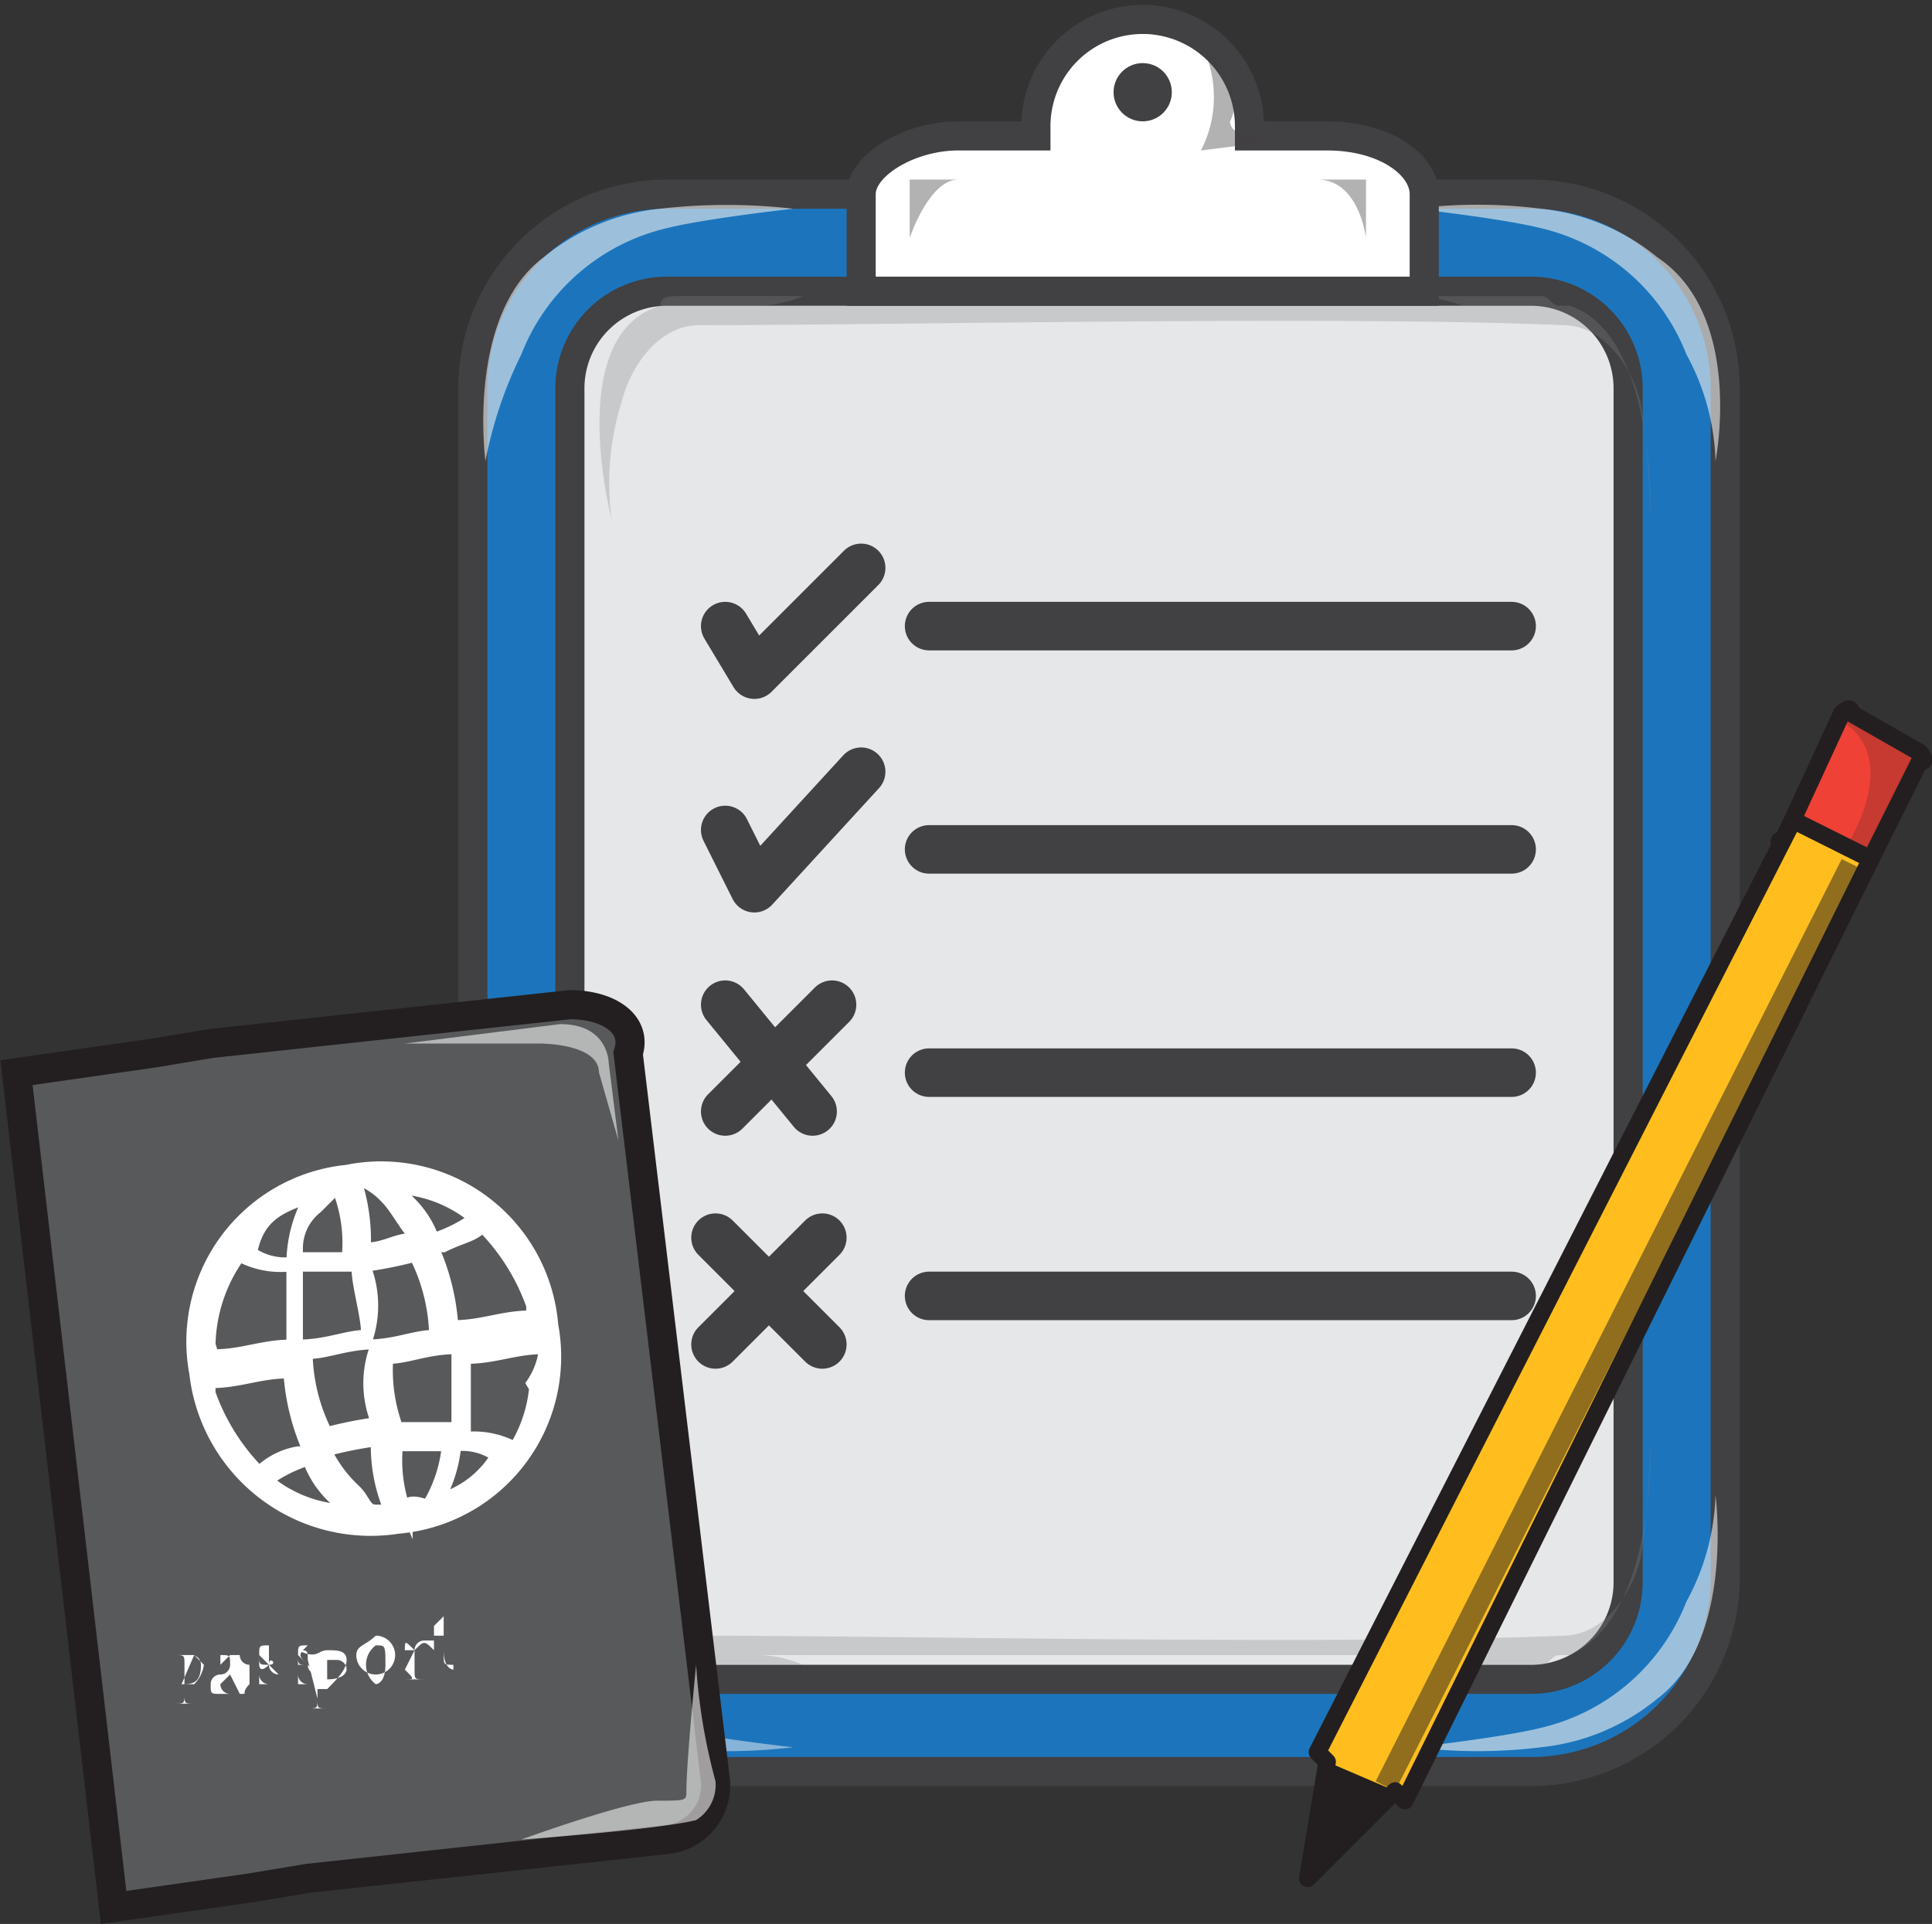 <svg xmlns="http://www.w3.org/2000/svg" viewBox="0 0 19.9 19.82"><rect x="0" y="0" width="19.9" height="19.82" fill="#333333" stroke="none"/><defs><style>.cls-1{fill:#e6e7e8;}.cls-2{fill:#1c75bc;}.cls-18,.cls-2,.cls-5{stroke:#414042;}.cls-13,.cls-14,.cls-18,.cls-2,.cls-8{stroke-miterlimit:10;}.cls-13,.cls-18,.cls-2{stroke-width:0.3px;}.cls-17,.cls-3,.cls-4{fill:#f1f2f2;}.cls-17,.cls-3{opacity:0.6;}.cls-11,.cls-12,.cls-15,.cls-17,.cls-20,.cls-3,.cls-4,.cls-6{isolation:isolate;}.cls-11,.cls-4{opacity:0.5;}.cls-5,.cls-8{fill:none;}.cls-5,.cls-9{stroke-linecap:round;stroke-linejoin:round;}.cls-5{stroke-width:0.5px;}.cls-6{fill:#808285;opacity:0.3;}.cls-7{fill:#ef4136;}.cls-13,.cls-8,.cls-9{stroke:#231f20;}.cls-8,.cls-9{stroke-width:0.18px;}.cls-9{fill:#ffbe1d;}.cls-10,.cls-11,.cls-12{fill:#231f20;}.cls-12{opacity:0.2;}.cls-13{fill:#58595b;}.cls-14,.cls-16,.cls-18{fill:#fff;}.cls-14{stroke:#fff;stroke-width:0.1px;}.cls-14,.cls-17{fill-rule:evenodd;}.cls-19,.cls-20{fill:#414042;}.cls-20{opacity:0.4;}</style></defs><title>Preparation</title><g id="Layer_2" data-name="Layer 2"><g id="Layer_1-2" data-name="Layer 1"><rect class="cls-1" x="5.57" y="2.95" width="11.7" height="14.3"/><path class="cls-2" d="M15.77,18.25H6.87a2,2,0,0,1-2-2V4a2,2,0,0,1,2-2h8.9a2,2,0,0,1,2,2v12.3A2,2,0,0,1,15.77,18.25ZM6.87,3a1,1,0,0,0-1,1v12.3a1,1,0,0,0,1,1h8.9a1,1,0,0,0,1-1V4a1,1,0,0,0-1-1Z"/><path class="cls-3" d="M14.57,2.15s.9.1,1.3.2a2.13,2.13,0,0,1,1.5,1.3,2.43,2.43,0,0,1,.3,1.1s.3-1.5-.6-2.1a2.25,2.25,0,0,0-1.2-.5A5.19,5.19,0,0,0,14.57,2.15Z"/><path class="cls-3" d="M8.17,2.15s-.9.1-1.3.2a2.13,2.13,0,0,0-1.5,1.3A4.33,4.33,0,0,0,5,4.75s-.2-1.5.6-2.1a2.25,2.25,0,0,1,1.2-.5A6.09,6.09,0,0,1,8.17,2.15Z"/><path class="cls-3" d="M14.57,18s.9-.1,1.3-.2a2.13,2.13,0,0,0,1.5-1.3,2.43,2.43,0,0,0,.3-1.1s.2,1.5-.6,2.1a2.25,2.25,0,0,1-1.2.5A5.35,5.35,0,0,1,14.57,18Z"/><path class="cls-4" d="M8.17,18s-.9-.1-1.3-.2a2.13,2.13,0,0,1-1.5-1.3,4.33,4.33,0,0,1-.4-1.1s-.2,1.5.6,2.1a2.25,2.25,0,0,0,1.2.5A6.09,6.09,0,0,0,8.17,18Z"/><line class="cls-5" x1="9.57" y1="11.05" x2="15.57" y2="11.05"/><line class="cls-5" x1="9.57" y1="8.75" x2="15.57" y2="8.75"/><line class="cls-5" x1="9.57" y1="6.45" x2="15.57" y2="6.45"/><polyline class="cls-5" points="7.47 6.45 7.77 6.95 8.87 5.85"/><polyline class="cls-5" points="7.47 8.55 7.77 9.15 8.87 7.95"/><line class="cls-5" x1="7.47" y1="10.35" x2="8.37" y2="11.45"/><line class="cls-5" x1="7.47" y1="11.45" x2="8.57" y2="10.35"/><line class="cls-5" x1="9.57" y1="13.35" x2="15.57" y2="13.35"/><line class="cls-5" x1="7.37" y1="12.75" x2="8.47" y2="13.85"/><line class="cls-5" x1="7.37" y1="13.85" x2="8.47" y2="12.75"/><path class="cls-6" d="M16.17,3.15h-.1c-.1,0-.1-.1-.2-.1h-1.3a1.75,1.75,0,0,1,.5.1H7.77a1.21,1.21,0,0,0,.5-.1H7c-.1,0-.2,0-.2.1h0c-1,.3-.5,2.2-.5,2.2a2.79,2.79,0,0,1,.1-1.2c.1-.4.4-.8.8-.8,2,0,6.6-.1,8.9,0,.4,0,.7.4.8.8a9.4,9.4,0,0,1,.1,1.2S17.07,3.45,16.17,3.15Z"/><path class="cls-6" d="M16.17,17.05h-.1c-.1,0-.1.1-.2.1h-1.3a1.75,1.75,0,0,0,.5-.1H7.77a1.21,1.21,0,0,1,.5.1H7c-.1,0-.2,0-.2-.1h0c-1-.3-.5-2.2-.5-2.2a2.79,2.79,0,0,0,.1,1.2c.1.4.4.8.8.8,2,0,6.6.1,8.9,0,.4,0,.7-.4.8-.8a9.4,9.4,0,0,0,.1-1.2S17.07,16.65,16.17,17.05Z"/><path class="cls-7" d="M19.17,9.05h0l-.8-.3s-.1-.1,0-.1l.6-1.3s.1-.1.1,0l.7.4s.1.1,0,.1Z"/><path class="cls-8" d="M19.17,9.05h0l-.8-.3s-.1-.1,0-.1l.6-1.3s.1-.1.1,0l.7.4s.1.1,0,.1Z"/><polygon class="cls-9" points="18.47 8.45 13.57 18.05 13.67 18.15 13.47 19.35 14.37 18.45 14.47 18.55 19.27 8.85 18.47 8.45"/><polygon class="cls-10" points="13.67 18.15 14.37 18.45 13.57 19.25 13.67 18.15"/><polygon class="cls-11" points="14.17 18.35 18.97 8.85 19.17 8.95 14.37 18.45 14.17 18.35"/><path class="cls-12" d="M19,8.75s.6-.9,0-1.3l.1-.1.7.4-.5,1Z"/><path class="cls-13" d="M5.87,10.35l-3.7.4-.6.1-1.4.2,1,8.6,1.4-.2.6-.1,3.7-.4a.56.56,0,0,0,.5-.6l-.9-7.5C6.57,10.55,6.27,10.35,5.87,10.35Z"/><path class="cls-14" d="M3.57,12.05A1.78,1.78,0,0,0,2,14.15a1.83,1.83,0,0,0,2.1,1.6,1.78,1.78,0,0,0,1.6-2.1A1.78,1.78,0,0,0,3.57,12.05Zm-.1.2h0a1.48,1.48,0,0,1,.1.7h-.5v-.1a.52.52,0,0,1,.2-.4Zm.2.8c0,.2.1.5.1.7-.2,0-.4.1-.7.1v-.8Zm-.5-.7A1.42,1.42,0,0,0,3,13a.6.6,0,0,1-.4-.1C2.67,12.55,2.87,12.45,3.17,12.35Zm-1,1.5a1.61,1.61,0,0,1,.3-.9h0a.9.9,0,0,0,.5.1H3v.8c-.3,0-.5.1-.8.1Zm.5,1.3a2.18,2.18,0,0,1-.5-.8v-.1c.3,0,.5-.1.8-.1a2.35,2.35,0,0,0,.2.8h-.1a.76.76,0,0,0-.4.2Zm.1.1a1.47,1.47,0,0,1,.4-.2,1,1,0,0,0,.4.5A1.33,1.33,0,0,1,2.77,15.25Zm1.2.3h-.1c-.1,0-.1-.1-.2-.2a1.38,1.38,0,0,1-.3-.4,4.33,4.33,0,0,1,.5-.1A1.7,1.7,0,0,0,4,15.55Zm-.1-.9a4.33,4.33,0,0,0-.5.1,1.88,1.88,0,0,1-.2-.8c.2,0,.4-.1.7-.1A1.07,1.07,0,0,0,3.87,14.65Zm1.1-2a2.18,2.18,0,0,1,.5.8v.1c-.3,0-.5.1-.8.1a2.35,2.35,0,0,0-.2-.8h.1c.2-.1.3-.1.4-.2Zm-.1-.1a1.47,1.47,0,0,1-.4.2,1,1,0,0,0-.4-.5A1.33,1.33,0,0,1,4.87,12.55Zm-1.2-.4c.1,0,.1.1,0,0a.77.77,0,0,1,.3.2c.1.1.2.3.3.4-.2,0-.3.1-.5.1A2,2,0,0,0,3.67,12.15Zm.1.9a4.33,4.33,0,0,0,.5-.1,1.88,1.88,0,0,1,.2.8c-.2,0-.4.1-.7.1A1.1,1.1,0,0,0,3.77,13.05ZM4,14c.2,0,.4-.1.7-.1v.8h-.6A1.7,1.7,0,0,1,4,14Zm.2,1.6h0a1.48,1.48,0,0,1-.1-.7h.5a1.42,1.42,0,0,1-.2.6C4.27,15.45,4.17,15.45,4.17,15.55Zm.3-.1a1.42,1.42,0,0,0,.2-.6.6.6,0,0,1,.4.1A1,1,0,0,1,4.47,15.45Zm1-1.2a1.42,1.42,0,0,1-.2.6h0a.9.9,0,0,0-.5-.1h0V14c.3,0,.5-.1.8-.1A.76.76,0,0,1,5.47,14.25Z"/><g class="cls-15"><path class="cls-16" d="M1.87,17.05H2l.1.1a.35.35,0,0,1-.1.2h-.1v.1c0,.1,0,.1.1.1h-.2c.1,0,.1,0,.1-.1v-.3c0-.1,0-.1-.1-.1h.1Zm0,.3h0c.1,0,.2,0,.2-.2a.1.1,0,0,0-.1-.1H2Z"/><path class="cls-16" d="M2.47,17.45h-.2c-.1,0-.1,0-.1-.1a.1.1,0,0,1,.1-.1.1.1,0,0,0,.1-.1h0c0-.1,0-.1-.1-.1h0v.1h0l.1-.1h.1a.1.1,0,0,0,.1.1v.2c-.1.1,0,.1-.1.1Zm-.1-.2h0l-.1.1a.1.1,0,0,0,.1.1h.1Z"/><path class="cls-16" d="M2.77,17.15l-.1-.1v.1s0,.1.1,0a.1.1,0,0,0,.1.1.1.1,0,0,1-.1.1h-.1v-.1h0a.1.1,0,1,0,.2,0l-.1-.1c-.1,0-.1,0-.1-.1s0-.1.1-.1v.2c0-.1.1,0,0,0Z"/><path class="cls-16" d="M3.17,17.15l-.1-.1v.1h.1a.1.1,0,0,0,.1.1.1.1,0,0,1-.1.1h-.1v-.1h0a.1.1,0,0,0,.2,0l-.1-.1c-.1,0-.1,0-.1-.1s0-.1.1-.1c-.1.1-.1.1,0,.2Z"/><path class="cls-16" d="M3.37,17h0c.1,0,.2,0,.2.1s-.1.2-.2.3h-.1v.1c0,.1,0,.1.1.1h-.2c.1,0,.1,0,.1-.1l-.1-.4c0-.1,0-.1-.1-.1h0c.2.1.2,0,.3,0Zm0,.3h0c.2,0,.2-.1.2-.1a.1.1,0,0,0-.1-.1h-.1Z"/><path class="cls-16" d="M3.87,16.85a.2.2,0,1,1-.2.2c0-.1.1-.1.2-.2Zm0,.1a.25.25,0,0,0,0,.4s.1,0,.1-.2,0-.2-.1-.2Z"/><path class="cls-16" d="M4.27,17a.1.1,0,0,1,.1-.1h.1V17h0c-.1-.1-.1-.1-.2,0h0v.2c0,.1,0,.1.1.1h-.2c.1,0,.1,0,0-.1l.1-.2h-.1c0-.1,0-.1.1,0Z"/><path class="cls-16" d="M4.67,17.15h0c-.1,0-.1,0-.1-.1v-.2h-.1v-.1l.1-.1h0v.1h0V17c0,.2.1.2.1.2Z"/></g><path class="cls-17" d="M7.17,17.15s-.1,1-.1,1.3c0,.1,0,.1-.3.1s-1.4.4-1.4.4,1.4-.1,1.8-.2a.43.43,0,0,0,.2-.4A6,6,0,0,1,7.17,17.15Z"/><path class="cls-17" d="M4.17,10.75h1.4s.6,0,.6.3l.2.7-.1-.8s0-.4-.5-.4Z"/><path class="cls-18" d="M14.67,2c0-.3-.4-.6-1-.6h-.8v-.1a1.1,1.1,0,0,0-2.2,0v.1h-.8c-.5,0-1,.3-1,.6V3h5.8Z"/><circle class="cls-19" cx="11.77" cy="0.95" r="0.3"/><path class="cls-20" d="M13.57,1.85h.5v.6S14,1.85,13.57,1.85Z"/><path class="cls-20" d="M9.87,1.85h-.5v.6S9.57,1.85,9.87,1.85Z"/><path class="cls-20" d="M12.37.45a1.2,1.2,0,0,1,0,1.1l.8-.1s-.5,0-.5-.2C12.87.85,12.37.45,12.37.45Z"/></g></g></svg>